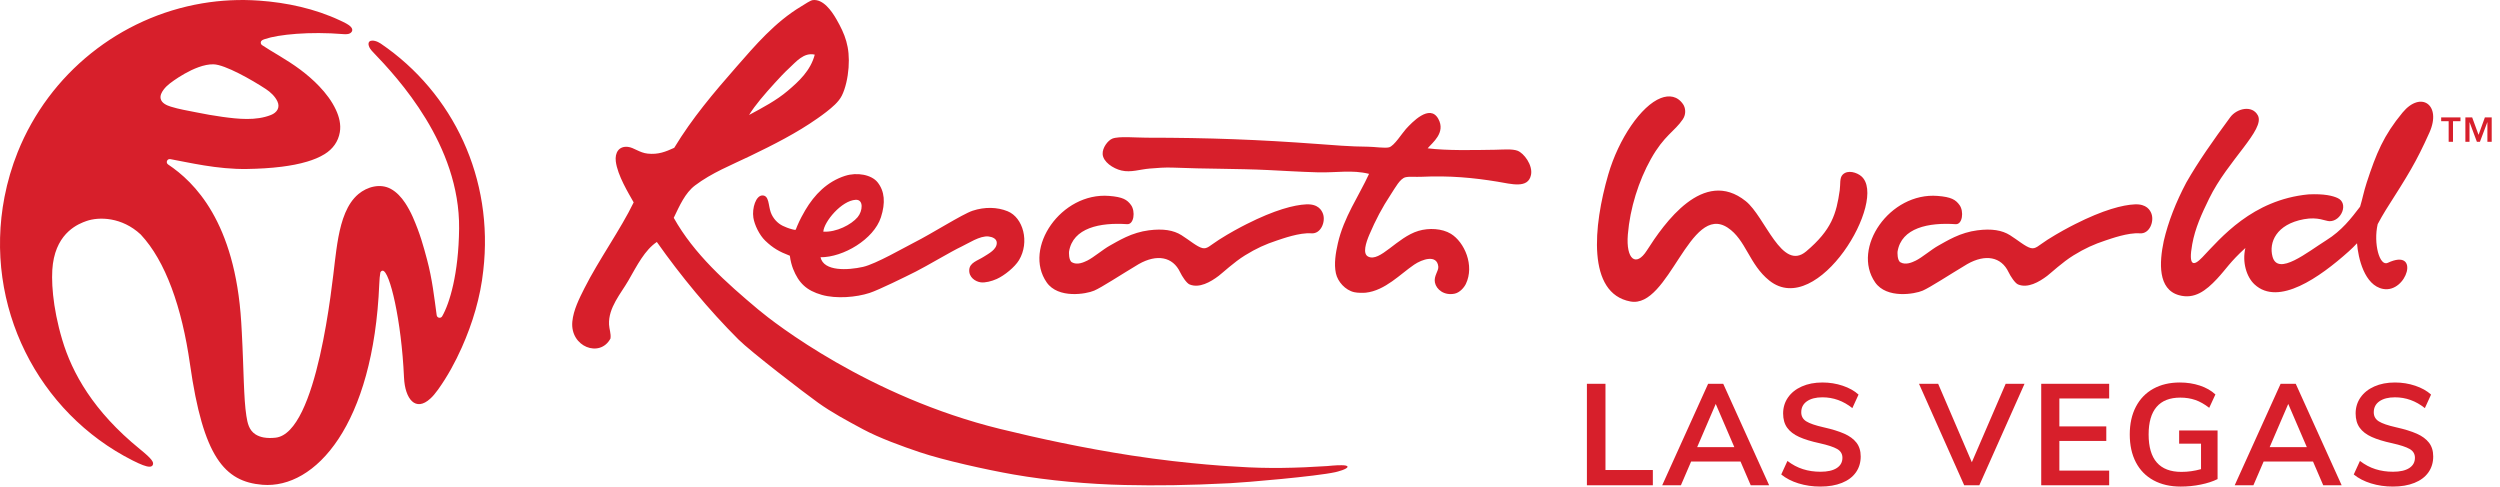 <svg width="298" height="58" viewBox="0 0 298 58" fill="none" xmlns="http://www.w3.org/2000/svg">
<g clip-path="url(#clip0_397_8292)">
<path d="M256.465 25.508C256.782 26.429 256.219 27.901 255.075 27.814C253.668 27.704 251.615 28.454 250.952 28.671C249.619 29.113 248.525 29.6 247.161 30.44C245.845 31.252 244.504 32.519 244.025 32.883C243.055 33.616 241.707 34.39 240.549 33.904C240.183 33.749 239.647 32.916 239.421 32.443C238.552 30.602 236.662 30.253 234.499 31.478C232.258 32.819 230.091 34.252 229.178 34.647C228.251 35.048 224.899 35.645 223.518 33.661C220.678 29.568 225.255 22.898 230.969 23.354C232.586 23.484 233.111 23.797 233.584 24.455C234.111 25.195 233.938 26.777 233.111 26.722C229.899 26.502 226.643 27.148 226.188 29.993C226.182 30.03 226.125 31.04 226.537 31.269C227.163 31.628 227.932 31.269 228.358 31.065C229.12 30.69 230.254 29.713 231.061 29.273C231.458 29.054 232.139 28.642 232.961 28.262C233.782 27.88 234.742 27.576 235.696 27.455C237.397 27.233 238.641 27.437 239.593 28.036C240.519 28.618 241.44 29.416 242.07 29.569C242.665 29.713 242.959 29.284 244.062 28.576C245.373 27.744 246.598 27.096 247.337 26.722C250.727 25.008 253.033 24.427 254.448 24.361C255.884 24.29 256.313 25.065 256.467 25.509L256.465 25.508ZM180.887 17.965C180.231 17.729 179.183 17.834 178.24 17.851C175.557 17.891 172.481 17.966 170.177 17.679C170.732 17.01 172.363 15.818 171.446 14.167C170.427 12.332 168.306 14.594 167.589 15.375C167.139 15.865 166.184 17.405 165.574 17.562C165.082 17.69 163.825 17.494 163.089 17.489C160.938 17.477 158.825 17.292 157.019 17.159C150.104 16.648 144.152 16.413 136.674 16.413C135.384 16.413 133.36 16.212 132.587 16.526C132.059 16.741 131.392 17.612 131.436 18.368C131.487 19.291 132.668 20.087 133.679 20.326C134.796 20.59 135.877 20.19 137.02 20.094C137.943 20.017 138.875 19.939 139.841 19.98C143.628 20.14 147.494 20.092 151.182 20.27C153.061 20.357 154.855 20.482 157.076 20.542C159.265 20.603 161.169 20.216 163.191 20.724C161.971 23.382 160.175 25.894 159.47 29.016C159.217 30.138 158.992 31.445 159.24 32.585C159.459 33.575 160.349 34.588 161.43 34.83C161.846 34.921 162.498 34.921 162.812 34.887C165.11 34.63 166.933 32.654 168.566 31.548C169.515 30.905 171.292 30.285 171.446 31.78C171.497 32.302 170.885 32.895 171.043 33.676C171.21 34.509 172.148 35.267 173.403 35.002C174.006 34.873 174.518 34.28 174.728 33.85C175.793 31.644 174.559 28.852 172.942 27.866C171.902 27.233 170.342 27.145 169.082 27.52C166.535 28.278 164.492 31.29 163.089 30.588C162.393 30.25 162.816 28.932 163.229 27.966C163.977 26.218 164.738 24.761 165.805 23.146C166.32 22.365 166.882 21.289 167.529 21.131C167.996 21.018 168.729 21.104 169.373 21.075C172.824 20.913 175.672 21.192 178.468 21.65C180.162 21.928 182.158 22.525 182.496 20.844C182.731 19.684 181.643 18.241 180.886 17.968L180.887 17.965ZM100.748 20.958C102.157 20.505 103.891 20.823 104.612 21.736C105.448 22.794 105.567 24.164 105.007 25.9C104.158 28.528 100.504 30.684 97.804 30.664C98.188 32.376 101.062 32.219 102.87 31.813C104.391 31.474 107.847 29.474 108.932 28.928C111.067 27.855 114.706 25.527 115.939 25.118C117.38 24.643 118.874 24.678 120.109 25.182C121.968 25.935 122.757 28.864 121.465 31.009C120.961 31.841 119.737 32.837 118.816 33.252C118.199 33.531 117.423 33.721 116.913 33.655C116.259 33.571 115.472 33.047 115.534 32.157C115.593 31.301 116.509 31.083 117.261 30.605C117.869 30.217 118.828 29.737 118.816 28.936C118.808 28.454 118.298 28.242 117.835 28.187C116.808 28.07 115.394 29.032 114.592 29.403C113.415 29.953 110.415 31.747 109.17 32.369C107.939 32.989 104.735 34.569 103.655 34.919C102.05 35.442 99.7 35.636 97.974 35.154C96.12 34.63 95.2 33.724 94.535 32.047C94.388 31.678 94.213 31.052 94.15 30.483C92.9 30.008 92.132 29.573 91.204 28.677C90.53 28.028 89.935 26.818 89.801 25.944C89.628 24.815 90.102 23.283 90.894 23.296C91.688 23.308 91.576 24.482 91.874 25.31C92.123 26.007 92.664 26.611 93.313 26.923C93.61 27.062 93.988 27.222 94.434 27.334C94.847 27.436 94.833 27.421 94.882 27.306C94.936 27.173 94.981 27.048 95.025 26.942C95.328 26.216 95.749 25.456 95.984 25.061C97.087 23.193 98.596 21.648 100.746 20.956L100.748 20.958ZM101.996 23.816C100.314 23.911 98.226 26.417 98.138 27.613C99.698 27.709 101.485 26.77 102.226 25.889C102.845 25.151 102.967 23.762 101.996 23.816ZM160.622 55.626C160.664 55.919 159.345 56.244 159.176 56.281C156.889 56.787 148.503 57.504 146.656 57.597C141.461 57.859 137.96 57.898 134.071 57.813C129.854 57.723 124.974 57.287 120.811 56.559C117.561 55.989 112.46 54.855 109.648 53.908C107.572 53.211 104.811 52.211 102.877 51.172C100.898 50.109 99.15 49.169 97.522 48.007C95.845 46.808 89.45 41.893 88.027 40.469C84.492 36.937 81.165 32.916 78.295 28.842C76.86 29.809 75.963 31.59 74.9 33.447C74.02 34.981 72.498 36.676 72.598 38.684C72.623 39.236 72.853 39.769 72.769 40.352C71.519 42.696 67.941 41.349 68.221 38.338C68.35 36.954 69.057 35.565 69.66 34.368C71.357 30.995 74 27.308 75.534 24.125C74.929 23.047 73.605 20.903 73.403 19.233C73.279 18.208 73.765 17.394 74.842 17.507C75.555 17.58 76.213 18.206 77.201 18.311C78.477 18.446 79.343 18.084 80.367 17.621C82.51 14.08 85.061 11.073 87.794 7.952C90.013 5.421 92.368 2.638 95.509 0.758C95.975 0.478 96.588 0.047 96.89 0.011C98.111 -0.134 99.123 1.282 99.711 2.311C100.717 4.074 101.332 5.56 101.15 8.067C101.064 9.261 100.776 10.55 100.344 11.404C99.957 12.175 99.179 12.803 98.52 13.324C98.171 13.598 97.807 13.859 97.443 14.114C94.96 15.863 92.137 17.284 89.407 18.601C87.169 19.68 84.839 20.597 82.842 22.109C81.656 23.009 81.003 24.528 80.31 25.964C82.732 30.292 86.56 33.69 90.384 36.897C92.306 38.513 103.591 47.298 119.225 51.132C123.832 52.26 129.084 53.399 134.858 54.293C141.868 55.375 147.502 55.63 147.502 55.63C151.045 55.879 154.63 55.79 158.181 55.556C158.347 55.544 159.255 55.443 159.914 55.454C160.303 55.457 160.605 55.502 160.623 55.625L160.622 55.626ZM89.289 13.705C90.892 12.841 92.549 11.973 93.892 10.829C95.221 9.702 96.616 8.428 97.119 6.514C95.813 6.205 94.867 7.393 94.069 8.124C93.469 8.673 92.859 9.338 92.34 9.907C91.154 11.214 90.011 12.524 89.289 13.705V13.705ZM221.861 21.001C221.343 20.565 220.264 20.202 219.651 20.813C219.254 21.21 219.401 21.926 219.295 22.685C218.895 25.479 218.345 27.392 215.301 29.962C212.39 32.419 210.414 25.832 208.092 23.976C203.042 19.936 198.368 26.626 196.294 29.875C195.03 31.851 193.794 30.959 194.04 27.947C194.3 24.801 195.327 21.564 196.791 18.946C198.372 16.126 199.601 15.688 200.589 14.225C201.039 13.56 200.887 12.813 200.63 12.435C199.956 11.441 198.967 11.304 197.964 11.693C195.633 12.594 192.944 16.537 191.705 20.802C189.919 26.958 189.144 34.971 194.348 35.937C198.958 36.794 201.407 24.146 205.948 27.142C208.123 28.581 208.495 31.524 210.909 33.447C216.69 38.046 225.127 23.761 221.86 21.002L221.861 21.001ZM130.418 34.647C131.336 34.252 133.5 32.818 135.741 31.478C137.904 30.253 139.794 30.602 140.667 32.443C140.892 32.915 141.425 33.748 141.791 33.903C142.949 34.39 144.298 33.616 145.266 32.882C145.748 32.519 147.09 31.251 148.402 30.44C149.765 29.599 150.86 29.111 152.195 28.671C152.854 28.454 154.909 27.703 156.317 27.813C157.458 27.901 158.025 26.428 157.707 25.507C157.553 25.063 157.126 24.289 155.69 24.36C154.275 24.426 151.968 25.006 148.578 26.721C147.838 27.094 146.613 27.742 145.306 28.575C144.199 29.282 143.906 29.712 143.311 29.568C142.684 29.415 141.761 28.617 140.835 28.035C139.884 27.436 138.641 27.233 136.936 27.454C135.985 27.575 135.024 27.88 134.204 28.261C133.38 28.642 132.702 29.053 132.301 29.272C131.499 29.711 130.361 30.689 129.6 31.064C129.176 31.268 128.405 31.627 127.778 31.268C127.367 31.039 127.423 30.029 127.429 29.992C127.883 27.147 131.142 26.501 134.353 26.721C135.179 26.775 135.353 25.194 134.826 24.453C134.353 23.795 133.828 23.482 132.212 23.353C126.497 22.896 121.917 29.567 124.764 33.66C126.141 35.643 129.491 35.047 130.417 34.646L130.418 34.647ZM286.389 13.412C284.122 16.148 283.248 18.289 282.109 21.77C281.75 22.871 281.61 23.704 281.324 24.635C280.253 26.03 279.165 27.475 277.276 28.652C275.068 30.03 271.518 32.962 270.883 30.586C270.431 28.899 271.321 26.736 274.633 26.129C276.334 25.82 277.162 26.358 277.685 26.366C279.092 26.387 280.012 24.207 278.624 23.597C278.063 23.344 277.06 23.079 275.16 23.171C268.464 23.817 264.72 28.361 262.522 30.665C261.444 31.801 260.84 31.719 261.314 29.11C261.665 27.181 262.427 25.518 263.327 23.677C265.549 19.11 270.026 15.442 269.139 13.76C268.46 12.477 266.615 12.926 265.847 13.971C263.754 16.813 262.044 19.252 260.613 21.748C259.362 24.111 258.451 26.442 257.92 28.727C257.377 31.311 257.21 34.48 259.73 35.186C261.584 35.706 262.949 34.647 264.263 33.244C265.393 32.036 265.777 31.267 267.648 29.561C267.257 31.227 267.766 32.995 268.74 33.9C271.586 36.545 276.511 33.063 279.965 29.972C280.367 29.609 280.567 29.41 280.957 28.999C281.09 30.755 281.841 34.027 284.067 34.441C286.901 34.969 288.558 29.483 284.619 31.331C283.639 31.794 282.893 29.013 283.42 26.718C283.713 26.176 284.065 25.538 284.384 25.035C287.057 20.831 287.988 19.37 289.589 15.799C291.074 12.479 288.565 10.782 286.389 13.412H286.389ZM291.88 16.902H292.397V14.445H293.289V13.993H290.988V14.445H291.88V16.902ZM293.873 16.902H294.366V14.564H294.374L295.245 16.902H295.607L296.49 14.564H296.498V16.902H297.011V13.993H296.198L295.45 16.06H295.437L294.682 13.993H293.873V16.902ZM57.606 32.252C57.27 35.416 56.335 38.524 55.049 41.413C54.264 43.174 53.343 44.861 52.222 46.431C51.884 46.903 51.578 47.259 51.3 47.508C49.534 49.143 48.271 47.556 48.158 44.998C47.851 38.143 46.451 32.302 45.62 32.265C45.499 32.261 45.41 32.343 45.339 32.475C45.274 32.843 45.231 33.292 45.21 33.836C44.512 50.684 37.577 58.299 31.281 57.786C26.756 57.413 24.22 54.468 22.648 43.414C21.683 36.613 19.722 31.105 16.786 27.967C16.779 27.959 16.77 27.95 16.762 27.942C14.538 25.876 11.825 25.816 10.304 26.346C9.398 26.666 6.828 27.64 6.306 31.44C6.061 33.207 6.238 36.557 7.42 40.507C8.597 44.456 11.127 49.02 16.656 53.519C18.155 54.737 18.396 55.125 18.187 55.471C18.146 55.536 18.074 55.58 18 55.604C17.935 55.625 17.869 55.628 17.801 55.628C17.427 55.628 16.772 55.371 15.812 54.888C4.564 49.209 -1.982 36.497 0.537 23.479C0.891 21.653 1.416 19.86 2.109 18.134C3.04 15.815 4.273 13.62 5.767 11.619C7.233 9.657 8.948 7.883 10.859 6.352C12.759 4.828 14.852 3.544 17.074 2.542C19.312 1.532 21.679 0.809 24.101 0.399C26.333 0.023 28.608 -0.087 30.866 0.072C34.175 0.304 37.532 1.026 40.543 2.442C40.787 2.557 41.037 2.669 41.272 2.802C41.583 2.977 42.21 3.366 41.916 3.797C41.71 4.098 41.263 4.095 40.941 4.068C36.914 3.734 33.168 4.11 31.595 4.651C31.399 4.718 31.128 4.79 31.089 5.028C31.066 5.165 31.126 5.303 31.24 5.381C32.332 6.126 34.146 7.07 35.801 8.306C36.6 8.905 37.361 9.559 38.05 10.283C38.845 11.117 39.562 12.053 40.047 13.103C40.431 13.932 40.662 14.838 40.509 15.751C40.319 16.884 39.669 17.767 38.696 18.37C38.056 18.766 37.346 19.044 36.627 19.26C35.637 19.558 34.614 19.742 33.59 19.872C32.218 20.046 30.835 20.119 29.453 20.142C25.907 20.202 22.436 19.353 20.297 18.967C19.919 18.898 19.722 19.396 20.041 19.608C23.148 21.68 28.02 26.43 28.754 38.398C28.779 38.814 28.803 39.23 28.825 39.645C28.854 40.198 28.88 40.751 28.904 41.305C28.927 41.815 28.947 42.327 28.965 42.838C28.983 43.307 28.999 43.778 29.016 44.248C29.032 44.678 29.047 45.108 29.063 45.538C29.079 45.93 29.095 46.322 29.115 46.713C29.132 47.068 29.153 47.422 29.177 47.775C29.2 48.093 29.226 48.411 29.259 48.728C29.289 49.011 29.323 49.294 29.367 49.575C29.499 50.425 29.674 51.268 30.444 51.77C30.741 51.964 31.081 52.082 31.428 52.146C31.893 52.23 32.371 52.223 32.84 52.173C37.832 51.643 39.605 33.703 39.923 31.114C39.977 30.673 40.032 30.232 40.093 29.792C40.164 29.283 40.242 28.776 40.336 28.27C40.431 27.766 40.541 27.266 40.677 26.773C40.809 26.296 40.965 25.825 41.159 25.369C41.343 24.937 41.561 24.519 41.826 24.132C42.08 23.761 42.378 23.42 42.723 23.132C43.77 22.256 45.331 21.83 46.588 22.518C47.293 22.903 47.846 23.52 48.287 24.181C48.576 24.614 48.941 25.264 49.201 25.859C50.094 27.899 50.46 29.297 50.905 30.95C51.522 33.257 51.761 35.435 52.053 37.575C52.1 37.908 52.539 37.993 52.708 37.701C53.584 36.183 54.67 32.657 54.726 27.24C54.827 17.263 47.453 9.318 44.446 6.192C44.229 5.967 44.005 5.695 43.941 5.381C43.913 5.244 43.921 5.055 44.032 4.955C44.207 4.799 44.505 4.833 44.713 4.885C44.951 4.943 45.172 5.059 45.378 5.19C54.067 11.095 58.875 21.332 57.606 32.247V32.252ZM19.489 10.705C19.27 11 19.069 11.379 19.149 11.758C19.265 12.3 19.881 12.562 20.353 12.71C21.325 13.017 22.363 13.183 23.36 13.385C24.411 13.598 25.468 13.789 26.531 13.933C28.395 14.186 30.5 14.417 32.297 13.705C33.009 13.424 33.411 12.829 33.071 12.093C32.792 11.49 32.246 10.981 31.698 10.62C30.042 9.531 26.82 7.695 25.446 7.666C23.196 7.617 20.241 9.949 20.241 9.949C19.959 10.164 19.699 10.42 19.488 10.705L19.489 10.705Z" fill="#D71F2B"/>
<path d="M189.159 45.748H191.373V56.026H197.019V57.845H189.159V45.748Z" fill="#D71F2B"/>
<path d="M207.469 55.013H201.582L200.364 57.845H198.134L203.608 45.748H205.409L210.883 57.845H208.687L207.469 55.013ZM206.73 53.297L204.516 48.149L202.303 53.297H206.73Z" fill="#D71F2B"/>
<path d="M214.383 57.622C213.571 57.37 212.885 57.016 212.324 56.558L213.062 54.944C213.645 55.391 214.26 55.717 214.907 55.922C215.552 56.129 216.254 56.232 217.009 56.232C217.844 56.232 218.487 56.086 218.939 55.794C219.391 55.502 219.617 55.094 219.617 54.567C219.617 54.11 219.408 53.761 218.991 53.52C218.573 53.28 217.878 53.052 216.906 52.834C215.899 52.617 215.081 52.365 214.452 52.079C213.823 51.794 213.348 51.427 213.028 50.981C212.708 50.534 212.548 49.968 212.548 49.282C212.548 48.572 212.743 47.938 213.131 47.377C213.52 46.817 214.069 46.379 214.778 46.065C215.488 45.75 216.305 45.593 217.232 45.593C218.079 45.593 218.885 45.721 219.652 45.979C220.418 46.236 221.047 46.588 221.539 47.034L220.801 48.647C219.726 47.789 218.536 47.36 217.232 47.36C216.454 47.36 215.839 47.518 215.387 47.832C214.935 48.147 214.709 48.584 214.709 49.145C214.709 49.614 214.909 49.974 215.31 50.226C215.71 50.477 216.391 50.712 217.352 50.929C218.37 51.158 219.196 51.413 219.831 51.693C220.466 51.973 220.953 52.331 221.29 52.765C221.627 53.2 221.796 53.748 221.796 54.413C221.796 55.133 221.605 55.765 221.222 56.308C220.839 56.851 220.284 57.269 219.557 57.56C218.83 57.852 217.975 57.999 216.991 57.999C216.064 57.999 215.195 57.872 214.383 57.621L214.383 57.622Z" fill="#D71F2B"/>
<path d="M241.324 45.748L235.935 57.845H234.133L228.745 45.748H231.028L235.043 55.099L239.076 45.748H241.324Z" fill="#D71F2B"/>
<path d="M243.314 45.748H251.413V47.498H245.476V50.827H251.07V52.56H245.476V56.095H251.413V57.845H243.314V45.748Z" fill="#D71F2B"/>
<path d="M264.335 51.308V57.107C263.786 57.382 263.12 57.599 262.336 57.759C261.552 57.92 260.754 58 259.942 58C258.695 58 257.614 57.751 256.699 57.253C255.783 56.756 255.083 56.04 254.597 55.108C254.11 54.176 253.867 53.068 253.867 51.787C253.867 50.517 254.11 49.417 254.597 48.484C255.083 47.553 255.775 46.837 256.673 46.339C257.571 45.842 258.626 45.593 259.839 45.593C260.686 45.593 261.481 45.716 262.224 45.961C262.968 46.208 263.586 46.56 264.077 47.017L263.34 48.612C262.779 48.178 262.227 47.866 261.684 47.678C261.14 47.489 260.543 47.395 259.891 47.395C258.643 47.395 257.703 47.763 257.068 48.501C256.433 49.239 256.116 50.335 256.116 51.787C256.116 54.762 257.42 56.249 260.028 56.249C260.805 56.249 261.584 56.141 262.362 55.922V52.886H259.753V51.308H264.335Z" fill="#D71F2B"/>
<path d="M275.711 55.013H269.825L268.606 57.845H266.376L271.85 45.748H273.652L279.126 57.845H276.929L275.711 55.013ZM274.973 53.297L272.759 48.149L270.545 53.297H274.973Z" fill="#D71F2B"/>
<path d="M282.627 57.622C281.814 57.37 281.128 57.016 280.567 56.558L281.305 54.944C281.889 55.391 282.503 55.717 283.15 55.922C283.796 56.129 284.497 56.232 285.252 56.232C286.087 56.232 286.73 56.086 287.182 55.794C287.634 55.502 287.86 55.094 287.86 54.567C287.86 54.11 287.651 53.761 287.234 53.52C286.816 53.28 286.121 53.052 285.149 52.834C284.142 52.617 283.324 52.365 282.696 52.079C282.066 51.794 281.591 51.427 281.272 50.981C280.951 50.534 280.791 49.968 280.791 49.282C280.791 48.572 280.986 47.938 281.374 47.377C281.763 46.817 282.313 46.379 283.022 46.065C283.731 45.75 284.548 45.593 285.475 45.593C286.322 45.593 287.128 45.721 287.895 45.979C288.661 46.236 289.29 46.588 289.782 47.034L289.044 48.647C287.969 47.789 286.78 47.36 285.475 47.36C284.697 47.36 284.082 47.518 283.63 47.832C283.178 48.147 282.953 48.584 282.953 49.145C282.953 49.614 283.153 49.974 283.553 50.226C283.953 50.477 284.634 50.712 285.595 50.929C286.613 51.158 287.439 51.413 288.075 51.693C288.709 51.973 289.196 52.331 289.533 52.765C289.87 53.2 290.039 53.748 290.039 54.413C290.039 55.133 289.848 55.765 289.465 56.308C289.082 56.851 288.527 57.269 287.8 57.56C287.073 57.852 286.218 57.999 285.234 57.999C284.308 57.999 283.439 57.872 282.626 57.621L282.627 57.622Z" fill="#D71F2B"/>
</g>
<defs>
<clipPath id="clip0_397_8292">
<rect width="297.011" height="58" fill="white"/>
</clipPath>
</defs>
</svg>
